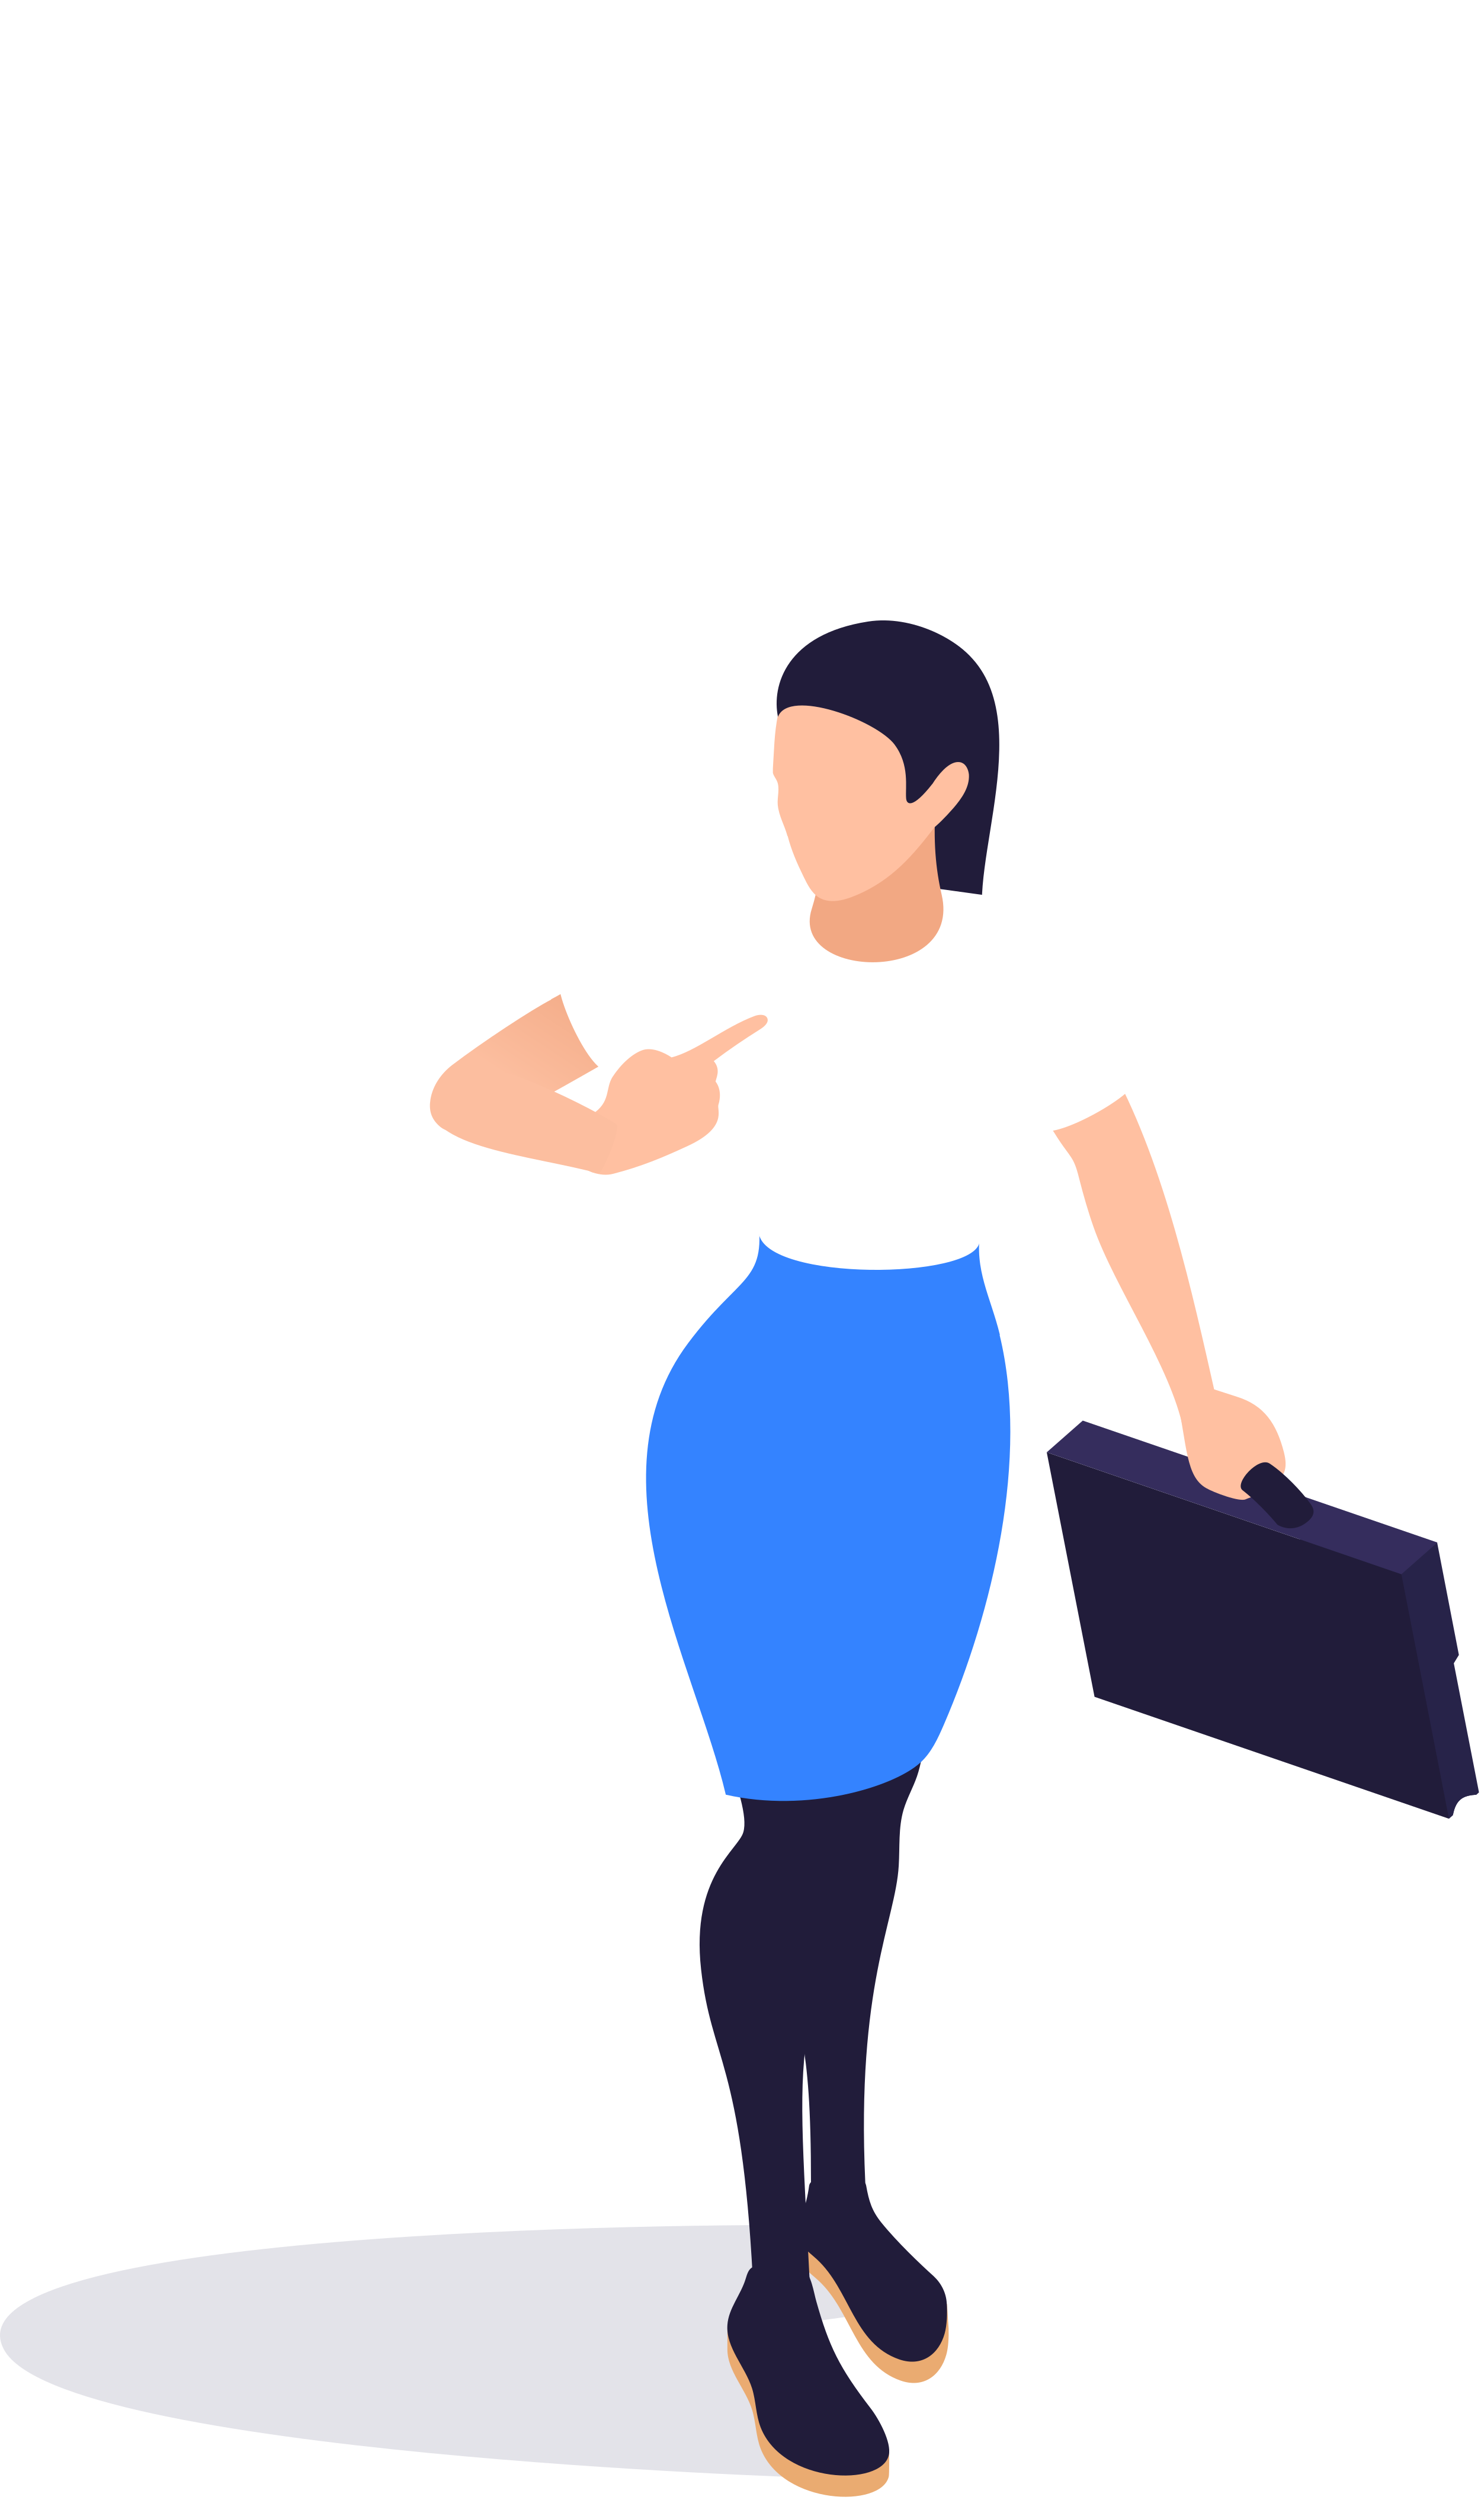 <?xml version="1.0" encoding="UTF-8"?> <svg xmlns="http://www.w3.org/2000/svg" width="221" height="373" viewBox="0 0 221 373" fill="none"><g style="mix-blend-mode:multiply" opacity="0.2"><path d="M133.664 344.286C130.838 341.421 126.91 335.071 124.326 331.965C100.449 331.689 -9.017 332.793 0.596 350.532C9.038 366.132 120.64 369.618 120.64 369.618L117.056 346.77C117.056 346.77 127.255 345.804 133.698 344.286H133.664Z" fill="#737391"></path></g><path d="M146.619 136.693C145.378 125.822 155.922 103.078 141.175 95.244L132.527 105.977C127.944 115.434 127.978 127.03 132.63 136.417C138.97 149.221 149.927 149.221 152.166 149.221C149.1 145.736 147.101 141.318 146.584 136.693H146.619Z" fill="#211C3A"></path><path d="M82.256 149.118C79.362 150.602 71.954 155.468 67.475 158.885C65.821 160.162 64.58 161.956 64.236 163.993C63.994 165.511 64.236 166.857 65.648 168.065C69.68 171.516 81.636 163.164 98.898 153.742C99.725 153.294 106.134 150.533 98.898 145.011C95.349 142.284 93.006 142.871 89.561 144.804C87.459 145.977 84.185 148.082 82.222 149.083L82.256 149.118Z" fill="url(#paint0_linear_1844_6353)"></path><path d="M181.419 208.341C177.87 192.638 173.839 174.139 166.259 159.955L152.58 159.748C153.717 162.992 156.68 168.238 158.678 171.033C159.161 171.723 159.712 172.379 160.126 173.138C160.574 174.001 160.815 174.933 161.056 175.899C161.676 178.315 162.365 180.731 163.192 183.078C166.362 192.12 174.7 203.854 176.595 213.276C178.973 213.587 181.488 208.686 181.419 208.341Z" fill="#FFC0A1"></path><path d="M141.278 343.699C141.278 343.699 134.077 337.59 131.734 334.691C129.736 332.206 129.184 330.446 129.15 327.271L121.122 325.407C121.329 327.72 119.847 330.136 118.986 332.275C118.607 333.207 119.02 335.347 119.123 336.382C119.296 338.039 120.881 339.074 122.121 340.213C127.152 344.838 127.565 352.776 134.422 355.157C137.833 356.331 140.348 354.363 141.209 351.292C141.519 350.222 141.588 348.738 141.554 347.426C141.554 347.219 141.313 343.941 141.313 343.734L141.278 343.699Z" fill="#EAAB71"></path><path d="M141.278 343.665C141.209 342.111 140.486 340.662 139.349 339.592C137.35 337.797 133.87 334.484 131.527 331.585C130.115 329.825 129.667 328.41 129.253 326.063C128.84 323.647 121.018 324.096 120.743 326.063C120.536 327.616 120.157 329.135 119.675 330.274C119.296 331.206 118.779 332.172 118.882 333.207C119.054 334.864 120.639 335.899 121.88 337.038C126.91 341.663 127.324 349.601 134.18 351.982C137.591 353.155 140.107 351.188 140.968 348.117C141.313 346.874 141.382 345.08 141.278 343.596V343.665Z" fill="#211C3A"></path><path d="M114.334 341.145C111.991 341.007 111.715 341.663 111.267 343.147C110.544 345.529 108.718 344.804 108.545 347.289C108.545 347.461 108.545 350.36 108.545 350.498C108.545 353.708 111.267 356.365 112.232 359.506C112.818 361.404 112.783 363.44 113.507 365.304C116.815 373.76 131.527 374.208 132.63 369.446C132.699 369.135 132.699 366.27 132.664 365.856C132.458 363.889 130.907 363.717 129.908 362.405C125.256 356.365 123.706 353.19 121.811 346.46C121.432 345.149 121.053 342.422 119.881 341.629C118.71 340.835 115.678 341.249 114.299 341.145H114.334Z" fill="#EAAB71"></path><path d="M114.334 337.97C111.991 337.832 111.715 338.488 111.267 339.972C110.544 342.353 108.718 344.355 108.545 346.84C108.304 350.256 111.199 353.052 112.232 356.33C112.818 358.229 112.784 360.265 113.507 362.129C116.815 370.584 131.527 371.033 132.63 366.27C133.078 364.372 131.114 360.817 129.908 359.264C125.256 353.224 123.706 350.049 121.811 343.319C121.432 342.008 121.053 339.281 119.881 338.488C118.71 337.694 115.678 338.108 114.3 338.004L114.334 337.97Z" fill="#211C3A"></path><path d="M149.444 203.993C148.445 197.884 146.516 191.81 142.829 186.875L138.177 187.289C135.111 189.705 132.94 193.018 131.011 196.434C120.157 215.692 116.505 238.954 120.984 260.628C121.535 263.216 122.156 265.839 121.983 268.496C121.673 273.225 118.779 277.401 117.642 281.991C115.816 289.273 118.469 296.797 119.709 304.182C120.502 308.841 121.019 314.087 121.019 325.787C121.019 328.41 129.495 328.962 129.116 325.511C127.772 296.141 133.629 286.615 134.112 278.332C134.284 275.537 134.043 272.672 134.835 269.98C135.352 268.255 136.248 266.702 136.834 265.011C137.488 263.112 137.729 261.076 138.108 259.075C139.659 251.137 143.794 243.993 146.516 236.365C150.168 226.046 151.202 214.795 149.444 203.993Z" fill="#211C3A"></path><path d="M114.437 182.526C116.505 184.321 116.195 187.772 114.679 190.05C113.163 192.327 110.751 193.846 108.718 195.675C82.153 219.489 113.576 264.148 110.923 273.328C110.199 275.917 103.067 279.92 104.618 293.794C106.134 307.392 110.613 307.323 112.336 339.937C112.474 342.802 120.812 343.319 120.812 340.144C119.813 320.23 119.02 311.223 120.674 302.146C121.639 296.797 123.534 291.516 123.499 286.063C123.499 284.441 123.327 282.819 123.43 281.231C123.568 278.919 124.292 276.676 124.878 274.467C130.528 252.931 123.844 232.672 127.496 224.217C129.116 220.49 132.389 217.763 135.249 214.899C140.899 209.204 145.482 201.749 145.31 193.708L114.403 182.595L114.437 182.526Z" fill="#211C3A"></path><path d="M149.203 199.126C147.825 193.466 145.344 189.463 146.309 183.561L113.128 181.87C114.3 191.361 110.303 190.187 102.688 200.369C87.631 220.455 103.791 248.548 108.304 267.737C120.364 270.498 133.285 266.632 137.316 262.974C139.004 261.456 139.969 259.316 140.865 257.245C148.101 240.472 153.613 217.521 149.169 199.161L149.203 199.126Z" fill="#3483FF"></path><path d="M111.371 174.277C112.301 177.936 113.094 183.147 113.231 184.01C114.403 191.188 145.344 190.878 146.171 185.287C146.309 184.251 148.445 177.349 149.203 174.277H111.371Z" fill="white"></path><path d="M105.961 133.207C103.825 133.449 105.341 134.484 103.928 136.107C98.657 142.25 107.718 150.912 108.752 157.09C109.855 163.509 105.341 169.894 107.615 175.727C109.855 181.456 117.332 183.354 123.292 179.42C126.462 177.314 130.528 177.038 133.664 179.144C133.905 179.316 134.111 179.454 134.318 179.592C138.625 182.388 144.689 183.492 148.686 180.248C157.403 173.207 148.238 160.231 152.373 150.912C154.027 147.185 155.439 147.358 155.887 139.385C156.06 136.486 155.474 134.657 150.34 134.001C135.283 132.069 130.252 130.308 105.927 133.173L105.961 133.207Z" fill="white"></path><path d="M162.227 142.526C160.401 139.006 157.231 136.21 153.51 134.795C148.652 133.829 142.898 138.453 144.999 148.945C150.271 159.437 154.199 167.202 155.06 168.341C156.783 170.653 170.221 162.854 168.946 161.473C165.569 157.815 163.984 145.943 162.227 142.56V142.526Z" fill="white"></path><path d="M100.448 134.795C103.101 133.518 106.099 133 108.993 133.277C111.233 133.484 113.266 134.83 114.403 136.797C116.401 140.248 121.742 147.91 115.884 153.121C116.47 152.88 99.897 158.471 90.697 159.748C87.838 160.127 82.015 146.702 83.703 145.908C88.492 143.665 97.003 136.452 100.414 134.83L100.448 134.795Z" fill="white"></path><path d="M91.49 160.541C92.662 158.747 94.384 157.159 95.935 156.641C97.83 156.055 100.207 157.746 100.207 157.746C103.825 156.849 108.167 153.225 112.611 151.568C113.266 151.327 114.231 151.258 114.506 151.913C114.748 152.535 114.093 153.121 113.507 153.501C110.992 155.088 108.89 156.503 106.513 158.298C107.65 159.644 106.788 160.921 106.788 161.37C106.788 161.37 107.891 162.578 107.202 164.821C106.961 165.58 108.615 168.169 102.688 170.93C98.829 172.724 95.659 174.036 91.525 175.106C90.491 175.382 89.492 175.244 88.458 174.933C85.047 173.794 85.116 168.341 88.32 166.27C91.249 164.372 90.25 162.405 91.456 160.576L91.49 160.541Z" fill="#FFC0A1"></path><path d="M68.922 159.161C66.613 159.816 64.787 161.818 64.339 164.165C63.03 171.206 79.775 172.413 89.354 175.071C89.733 175.174 92.317 169.514 92.076 167.858C92.007 167.34 74.228 157.642 68.922 159.126V159.161Z" fill="url(#paint1_linear_1844_6353)"></path><path d="M140.52 133.484C139.624 129.653 139.245 125.373 139.624 120.093L122.603 125.822C122.603 129.135 122.121 132.448 121.122 135.624C117.78 146.184 143.621 146.909 140.52 133.484Z" fill="#F2A883"></path><path d="M117.538 124.718C118.09 126.857 118.917 128.756 119.916 130.792C120.467 131.931 121.087 133.173 122.155 133.863C124.085 135.071 126.635 134.105 128.702 133.139C133.836 130.688 136.868 126.823 140.21 122.405C141.037 121.335 141.864 120.231 142.45 118.989C143.518 116.711 143.656 114.088 143.587 111.568C143.518 108.876 143.173 106.15 142.105 103.665C141.037 101.18 139.142 99.006 136.627 98.005C134.87 97.315 132.906 97.246 131.011 97.384C127.358 97.66 123.465 98.281 120.26 100.11C115.402 102.871 115.678 109.808 115.333 114.64C115.333 114.847 115.333 115.089 115.333 115.296C115.437 115.744 115.747 116.09 115.919 116.469C116.436 117.539 115.953 118.92 116.057 120.059C116.229 121.784 117.056 123.061 117.504 124.718H117.538Z" fill="#FFC0A1"></path><path d="M133.491 111.085C135.765 114.122 135.076 117.47 135.214 119.092C135.283 120.058 136.179 120.68 139.073 117.021C140.658 116.297 141.037 119.127 141.313 119.092C141.588 119.058 141.83 120.024 142.036 119.851C148.411 113.708 148.893 104.079 145.482 98.868C143.277 95.52 136.144 91.689 129.529 92.725C117.332 94.623 115.127 102.284 116.091 106.944C117.711 102.63 130.804 107.461 133.526 111.12L133.491 111.085Z" fill="#211C3A"></path><path d="M143.484 113.777C144.173 114.019 144.517 114.847 144.586 115.572C144.69 117.436 143.518 119.092 142.312 120.507C131.459 132.932 138.97 112.121 143.518 113.777H143.484Z" fill="#FFC0A1"></path><path d="M193.858 229.601L216.219 271.327L216.805 270.809C217.288 268.255 218.493 267.875 220.32 267.737L220.699 267.392L216.943 248.134L217.701 246.892L214.462 230.153L193.823 229.636L193.858 229.601Z" fill="#272349"></path><path d="M210.224 237.056L216.805 270.809C217.288 268.255 218.494 267.875 220.32 267.737L213.704 233.949L210.19 237.09L210.224 237.056Z" fill="#272349"></path><path d="M163.33 253.138L216.219 271.326L209.122 234.847L156.198 216.659L163.33 253.138Z" fill="#211C3A"></path><path d="M209.122 234.847L214.497 230.119L161.573 211.931L156.198 216.659L209.122 234.847Z" fill="#352D5D"></path><path d="M184.589 208.376C183.831 208.134 179.903 206.857 179.903 206.857C177.698 207.755 177.733 206.857 175.527 207.755C177.147 215.934 176.974 220.213 179.938 221.974C181.109 222.664 185.003 224.113 185.898 223.665C186.312 223.458 189.654 222.388 190.378 221.525C191.584 220.041 192.238 219.213 191.584 216.624C190.481 212.379 188.655 209.653 184.589 208.376Z" fill="#FFC0A1"></path><path d="M185.416 222.319C188.241 224.528 190.619 227.461 190.619 227.461C190.619 227.461 192.927 229.014 195.305 226.84C196.614 225.632 195.787 224.666 195.408 224.148C194.237 222.526 191.721 219.834 189.482 218.35C187.828 217.211 184.107 221.284 185.416 222.319Z" fill="#211C3A"></path><g filter="url(#filter0_d_1844_6353)"><path d="M173.322 45.891C177.043 43.751 179.765 44.028 179.765 47.893C179.765 50.999 177.457 54.312 174.149 56.314L173.977 58.247L168.843 61.215L168.671 55.762L170.876 54.485C172.874 53.311 174.115 52.207 174.08 51.103C174.08 50.481 173.667 50.378 173.15 50.654C172.392 51.103 172.116 51.793 172.116 52.414L166.638 55.589C166.5 52.552 168.602 48.583 173.288 45.857L173.322 45.891ZM171.496 67.392C169.429 68.6 168.154 68.083 168.154 66.461C168.154 64.838 169.429 62.802 171.496 61.629C173.529 60.456 174.804 60.973 174.804 62.63C174.804 64.286 173.529 66.219 171.496 67.392Z" fill="white"></path><path d="M179.593 92.759C184.934 89.688 188.552 90.723 188.552 95.9C188.552 101.525 184.589 106.288 179.249 109.36L179.076 112.604L175.148 114.882L174.942 108.738L176.251 107.979C180.73 105.391 184.21 102.595 184.21 98.419C184.21 95.624 182.487 94.899 179.628 96.556C176.802 98.178 175.011 100.801 175.011 103.596L170.772 106.047C170.738 101.249 174.184 95.865 179.593 92.725V92.759ZM177.043 122.578C175.424 123.51 174.149 122.992 174.149 121.336C174.149 119.679 175.424 117.677 177.043 116.745C178.628 115.814 179.903 116.366 179.903 117.988C179.903 119.61 178.628 121.646 177.043 122.543V122.578Z" fill="white"></path><path d="M60.204 86.961C67.371 82.819 72.471 84.407 72.471 91.344C72.471 100.352 66.441 106.978 57.861 112.017L57.758 119.437L55.587 120.68L55.415 111.499L56.552 110.844C63.271 106.978 70.024 101.698 70.024 92.793C70.024 87.064 66.027 85.822 60.273 89.135C54.382 92.552 50.66 98.177 50.66 103.596L48.179 105.011C48.179 98.074 53.348 90.964 60.204 86.995V86.961ZM56.656 129.825C55.381 130.55 54.416 130.205 54.416 128.894C54.416 127.582 55.381 126.098 56.656 125.373C57.861 124.683 58.826 125.028 58.826 126.34C58.826 127.651 57.861 129.135 56.656 129.825Z" fill="white"></path><path d="M115.816 16.521C125.636 10.861 132.802 11.62 132.802 21.767C132.802 29.981 126.738 38.747 117.952 44.028L117.539 49.17L103.998 57.004L103.584 42.578L109.373 39.23C114.679 36.159 117.918 33.26 117.78 30.36C117.711 28.738 116.677 28.428 115.368 29.187C113.369 30.36 112.68 32.19 112.68 33.846L98.243 42.198C97.899 34.157 103.412 23.631 115.781 16.487L115.816 16.521ZM110.992 73.329C105.548 76.469 102.171 75.123 102.171 70.913C102.171 66.702 105.548 61.284 110.992 58.143C116.367 55.037 119.744 56.452 119.744 60.731C119.744 65.011 116.367 70.222 110.992 73.329Z" fill="white"></path></g><defs><filter id="filter0_d_1844_6353" x="34.179" y="0" width="168.372" height="145.198" filterUnits="userSpaceOnUse" color-interpolation-filters="sRGB"><feFlood flood-opacity="0" result="BackgroundImageFix"></feFlood><feColorMatrix in="SourceAlpha" type="matrix" values="0 0 0 0 0 0 0 0 0 0 0 0 0 0 0 0 0 0 127 0" result="hardAlpha"></feColorMatrix><feOffset dy="1"></feOffset><feGaussianBlur stdDeviation="7"></feGaussianBlur><feComposite in2="hardAlpha" operator="out"></feComposite><feColorMatrix type="matrix" values="0 0 0 0 0 0 0 0 0 0 0 0 0 0 0 0 0 0 0.13 0"></feColorMatrix><feBlend mode="normal" in2="BackgroundImageFix" result="effect1_dropShadow_1844_6353"></feBlend><feBlend mode="normal" in="SourceGraphic" in2="effect1_dropShadow_1844_6353" result="shape"></feBlend></filter><linearGradient id="paint0_linear_1844_6353" x1="90.87" y1="145.287" x2="79.128" y2="162.974" gradientUnits="userSpaceOnUse"><stop stop-color="#F1A782"></stop><stop offset="1" stop-color="#FCBE9F"></stop></linearGradient><linearGradient id="paint1_linear_1844_6353" x1="88.595" y1="143.725" x2="80.247" y2="162.13" gradientUnits="userSpaceOnUse"><stop stop-color="#F1A782"></stop><stop offset="1" stop-color="#FCBE9F"></stop></linearGradient></defs></svg> 